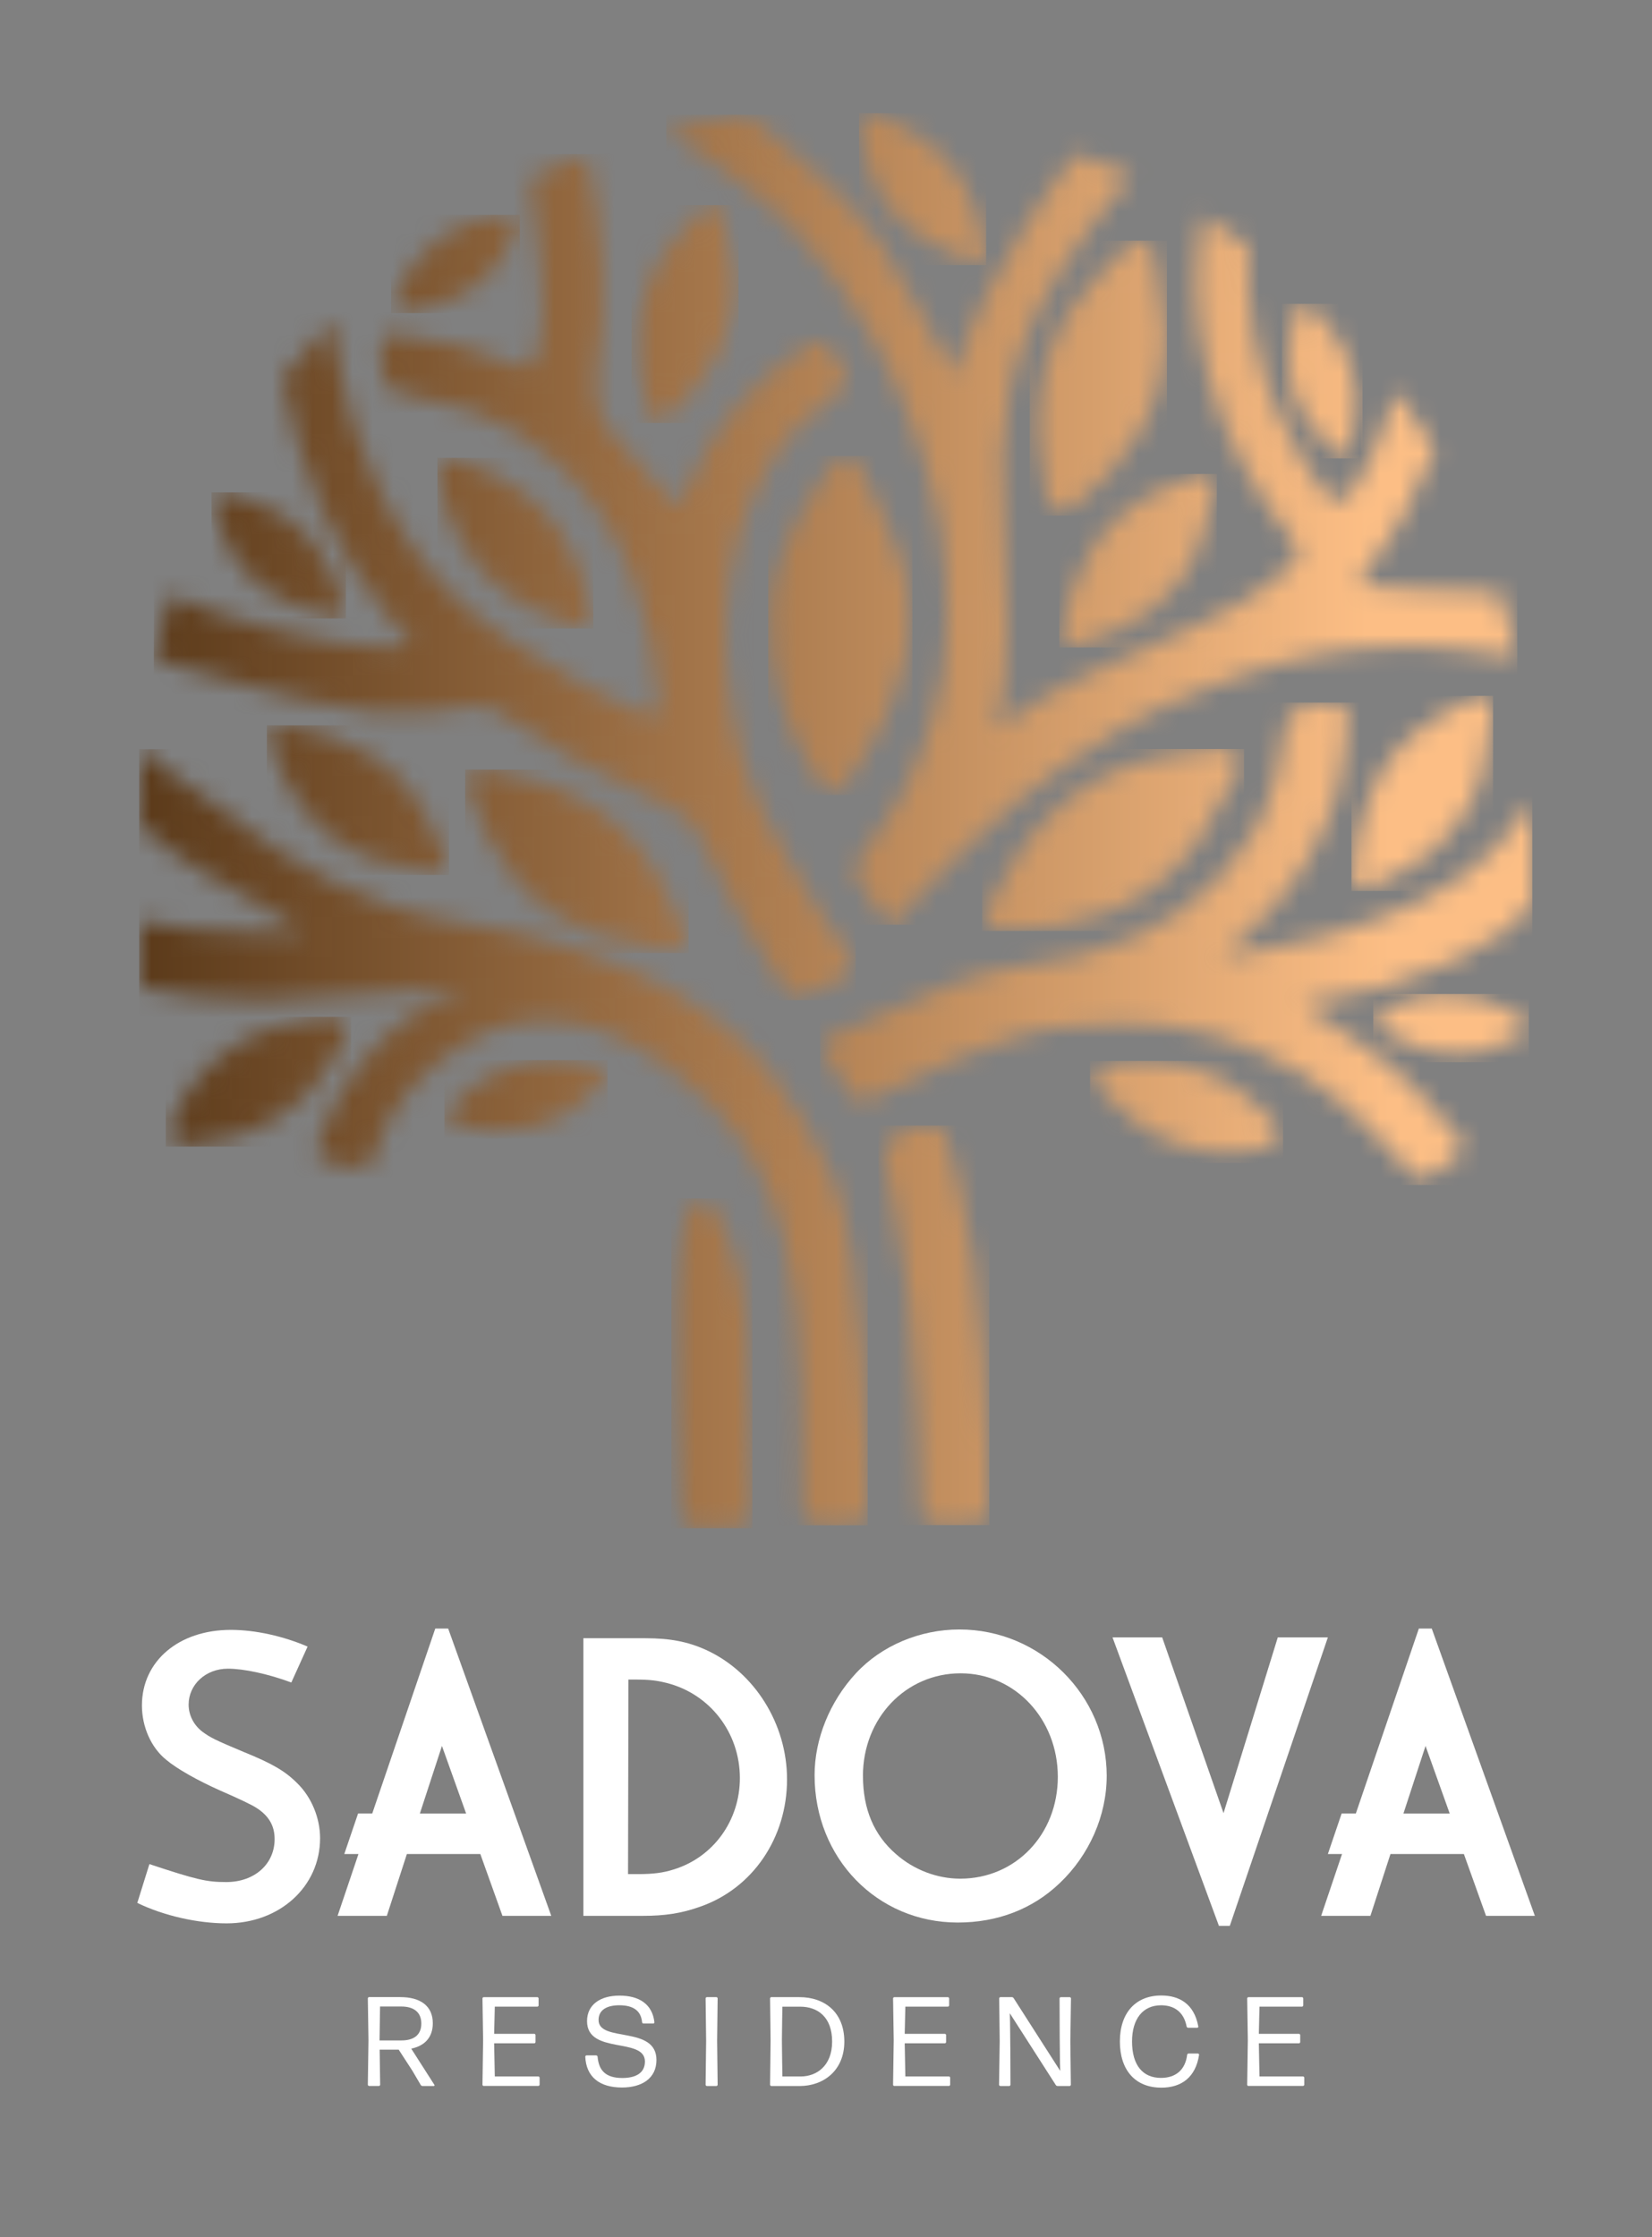 <svg width="82" height="111" viewBox="0 0 82 111" fill="none" xmlns="http://www.w3.org/2000/svg">
<rect x="0" y="0" width="82" height="111" fill="#808080" stroke="none"/>
<g clip-path="url(#clip0_3_1245)">
<mask id="mask0_3_1245" style="mask-type:luminance" maskUnits="userSpaceOnUse" x="-25" y="-12" width="133" height="133">
<path d="M108 -12H-25V121H108V-12Z" fill="white"/>
</mask>
<g mask="url(#mask0_3_1245)">
<path d="M14.458 83.481C13.277 83.046 12.096 82.797 11.31 82.797C10.212 82.797 9.363 83.584 9.363 84.579C9.363 85.097 9.612 85.594 10.047 85.925C10.441 86.215 10.689 86.34 12.076 86.92C13.506 87.5 14.147 87.872 14.748 88.474C15.453 89.157 15.888 90.193 15.888 91.208C15.888 93.611 13.879 95.433 11.248 95.433C9.818 95.433 8.141 95.061 6.815 94.419L7.416 92.493C9.736 93.259 10.233 93.384 11.228 93.384C12.636 93.384 13.631 92.493 13.631 91.251C13.631 90.588 13.341 90.091 12.72 89.697C12.485 89.546 11.892 89.262 10.939 88.847C9.821 88.35 8.785 87.77 8.246 87.314C7.5 86.713 7.045 85.678 7.045 84.621C7.045 82.425 8.868 80.871 11.457 80.871C12.679 80.871 14.066 81.183 15.268 81.7L14.461 83.481H14.458Z" fill="white"/>
<path d="M22.247 80.809L27.363 95.06H24.94L23.842 91.994H20.196L19.201 95.06H16.757L17.793 91.994H17.089L17.773 89.984H18.476L21.605 80.807H22.247V80.809ZM20.838 89.986H23.138L21.937 86.63L20.84 89.986H20.838Z" fill="white"/>
<path d="M32.044 81.286C33.245 81.286 34.136 81.452 35.047 81.866C37.45 82.963 39.066 85.533 39.066 88.287C39.066 91.187 37.368 93.694 34.757 94.605C33.825 94.936 33.017 95.061 31.878 95.061H28.957V81.286H32.044ZM31.671 92.989C32.417 92.989 32.915 92.926 33.432 92.761C35.401 92.16 36.725 90.338 36.725 88.225C36.725 85.966 35.234 84.041 33.08 83.502C32.582 83.378 32.23 83.336 31.505 83.336H31.194L31.174 92.989H31.671Z" fill="white"/>
<path d="M54.933 88.121C54.933 90.09 54.063 92.056 52.592 93.445C51.246 94.73 49.505 95.392 47.538 95.392C43.54 95.392 40.433 92.201 40.433 88.08C40.433 86.299 41.179 84.434 42.484 83.026C43.748 81.659 45.654 80.851 47.622 80.851C51.64 80.851 54.934 84.124 54.934 88.122M42.835 88.121C42.835 89.757 43.374 91.042 44.471 91.994C45.362 92.781 46.522 93.216 47.661 93.216C50.415 93.216 52.507 91.02 52.507 88.162C52.507 85.304 50.394 83.026 47.681 83.026C44.967 83.026 42.833 85.242 42.833 88.121" fill="white"/>
<path d="M57.687 81.244L60.732 89.965L63.425 81.244H65.911L61.043 95.558H60.504L55.222 81.244H57.687Z" fill="white"/>
<path d="M71.069 80.809L76.185 95.06H73.762L72.663 91.994H69.018L68.023 95.06H65.578L66.614 91.994H65.911L66.594 89.984H67.299L70.427 80.807H71.07L71.069 80.809ZM69.66 89.986H71.96L70.759 86.63L69.661 89.986H69.66Z" fill="white"/>
<path d="M20.465 102.74L19.79 101.7H18.845L18.87 103.439C18.87 103.471 18.838 103.501 18.808 103.501H18.322C18.29 103.501 18.258 103.469 18.258 103.439L18.29 101.234L18.258 99.155C18.258 99.123 18.29 99.092 18.322 99.092H19.865C20.866 99.092 21.483 99.527 21.483 100.39C21.483 101.097 21.074 101.512 20.413 101.65L21.566 103.452C21.579 103.471 21.559 103.503 21.534 103.503H20.974C20.937 103.503 20.898 103.484 20.88 103.445L20.465 102.74ZM19.917 99.559H18.865L18.839 101.242H19.93C20.51 101.242 20.913 100.995 20.913 100.404C20.913 99.844 20.542 99.559 19.918 99.559" fill="white"/>
<path d="M24.012 103.503C23.98 103.503 23.948 103.471 23.948 103.44L23.98 101.23L23.948 99.157C23.948 99.126 23.98 99.095 24.012 99.095H26.671C26.702 99.095 26.734 99.127 26.734 99.157V99.503C26.734 99.535 26.702 99.566 26.671 99.566H24.56L24.528 100.914H26.519C26.551 100.914 26.581 100.946 26.581 100.977V101.323C26.581 101.355 26.549 101.385 26.519 101.385H24.528L24.56 103.029H26.72C26.752 103.029 26.784 103.061 26.784 103.092V103.437C26.784 103.469 26.752 103.5 26.72 103.5H24.012V103.503Z" fill="white"/>
<path d="M30.872 103.578C29.757 103.578 29.095 103.049 29.051 102.047C29.051 102.016 29.083 101.985 29.114 101.985H29.593C29.624 101.985 29.655 102.01 29.662 102.047C29.719 102.703 30.033 103.106 30.891 103.106C31.545 103.106 32.012 102.867 32.012 102.287C32.012 101.065 29.139 101.96 29.139 100.284C29.139 99.478 29.781 99.018 30.751 99.018C31.721 99.018 32.383 99.439 32.483 100.341C32.489 100.373 32.457 100.404 32.425 100.404H31.94C31.908 100.404 31.876 100.378 31.871 100.341C31.82 99.78 31.449 99.497 30.738 99.497C30.133 99.497 29.711 99.723 29.711 100.227C29.711 101.361 32.584 100.485 32.584 102.211C32.584 103.118 31.872 103.578 30.871 103.578" fill="white"/>
<path d="M35.087 103.503C35.055 103.503 35.024 103.471 35.024 103.44L35.05 101.26L35.024 99.156C35.024 99.124 35.056 99.094 35.087 99.094H35.559C35.591 99.094 35.621 99.126 35.621 99.156L35.596 101.26L35.621 103.44C35.621 103.472 35.59 103.503 35.559 103.503H35.087Z" fill="white"/>
<path d="M38.287 103.503C38.255 103.503 38.224 103.471 38.224 103.44L38.249 101.242L38.224 99.156C38.224 99.124 38.256 99.094 38.287 99.094H39.679C40.945 99.094 41.91 99.856 41.91 101.299C41.91 102.742 40.871 103.504 39.693 103.504H38.288L38.287 103.503ZM38.835 103.03H39.742C40.517 103.03 41.304 102.52 41.304 101.299C41.304 100.078 40.586 99.567 39.718 99.567H38.836C38.836 99.567 38.811 100.833 38.811 101.23C38.811 101.626 38.836 103.025 38.836 103.03" fill="white"/>
<path d="M44.391 103.503C44.359 103.503 44.329 103.471 44.329 103.44L44.361 101.23L44.329 99.157C44.329 99.126 44.361 99.095 44.391 99.095H47.05C47.082 99.095 47.113 99.127 47.113 99.157V99.503C47.113 99.535 47.081 99.566 47.05 99.566H44.939L44.907 100.914H46.898C46.93 100.914 46.961 100.946 46.961 100.977V101.323C46.961 101.355 46.929 101.385 46.898 101.385H44.907L44.939 103.029H47.101C47.133 103.029 47.163 103.061 47.163 103.092V103.437C47.163 103.469 47.131 103.5 47.101 103.5H44.391V103.503Z" fill="white"/>
<path d="M50.15 101.582L50.157 103.44C50.157 103.472 50.125 103.503 50.094 103.503H49.653C49.621 103.503 49.59 103.471 49.59 103.44L49.622 101.267L49.597 99.156C49.597 99.124 49.629 99.094 49.66 99.094H50.219C50.257 99.094 50.295 99.112 50.314 99.144L52.626 102.754L52.614 102.376L52.6 101.066L52.593 99.157C52.593 99.126 52.626 99.095 52.656 99.095H53.098C53.13 99.095 53.16 99.127 53.16 99.157L53.128 101.268L53.154 103.441C53.154 103.473 53.121 103.504 53.091 103.504H52.499C52.462 103.504 52.423 103.485 52.405 103.453L50.124 99.894L50.136 100.354L50.148 101.583L50.15 101.582Z" fill="white"/>
<path d="M57.641 103.585C56.349 103.585 55.587 102.715 55.587 101.292C55.587 99.869 56.375 99.012 57.641 99.012C58.523 99.012 59.273 99.415 59.48 100.55C59.487 100.582 59.462 100.612 59.43 100.612H58.976C58.939 100.612 58.907 100.587 58.9 100.55C58.762 99.825 58.277 99.498 57.634 99.498C56.709 99.498 56.191 100.197 56.191 101.293C56.191 102.484 56.733 103.101 57.628 103.101C58.358 103.101 58.837 102.703 58.926 101.954C58.932 101.917 58.963 101.892 58.995 101.892H59.462C59.494 101.892 59.519 101.924 59.519 101.954C59.349 103.069 58.649 103.586 57.642 103.586" fill="white"/>
<path d="M61.969 103.503C61.937 103.503 61.906 103.471 61.906 103.44L61.938 101.23L61.906 99.157C61.906 99.126 61.938 99.095 61.969 99.095H64.627C64.659 99.095 64.69 99.127 64.69 99.157V99.503C64.69 99.535 64.658 99.566 64.627 99.566H62.517L62.485 100.914H64.476C64.508 100.914 64.538 100.946 64.538 100.977V101.323C64.538 101.355 64.506 101.385 64.476 101.385H62.485L62.517 103.029H64.678C64.71 103.029 64.74 103.061 64.74 103.092V103.437C64.74 103.469 64.709 103.5 64.678 103.5H61.969V103.503Z" fill="white"/>
</g>
<mask id="mask1_3_1245" style="mask-type:luminance" maskUnits="userSpaceOnUse" x="19" y="10" width="7" height="6">
<path d="M24.872 10.671C22.477 11.032 20.729 12.273 19.716 14.498C19.414 15.161 19.648 15.539 20.358 15.459C22.845 15.103 24.767 13.81 25.619 11.475C25.803 10.968 25.589 10.653 25.089 10.653C25.023 10.653 24.95 10.658 24.874 10.67" fill="white"/>
</mask>
<g mask="url(#mask1_3_1245)">
<path d="M25.803 10.654H19.414V15.539H25.803V10.654Z" fill="url(#paint0_linear_3_1245)"/>
</g>
<mask id="mask2_3_1245" style="mask-type:luminance" maskUnits="userSpaceOnUse" x="10" y="24" width="8" height="7">
<path d="M10.584 25.034C11.082 27.053 12.028 28.896 14.274 29.884C14.752 30.095 15.576 30.33 16.398 30.551C16.914 30.689 17.173 30.396 17.017 29.902C16.87 29.431 16.693 28.967 16.504 28.509C15.522 26.12 13.559 25.006 11.183 24.45C11.131 24.438 11.082 24.433 11.034 24.433C10.71 24.433 10.5 24.7 10.584 25.035" fill="white"/>
</mask>
<g mask="url(#mask2_3_1245)">
<path d="M17.172 24.431H10.5V30.689H17.172V24.431Z" fill="url(#paint1_linear_3_1245)"/>
</g>
<mask id="mask3_3_1245" style="mask-type:luminance" maskUnits="userSpaceOnUse" x="21" y="22" width="9" height="10">
<path d="M21.712 23.221C21.82 24.505 22.208 25.611 22.778 26.679C24.041 29.047 26.069 30.367 28.588 31.038C29.151 31.188 29.45 30.902 29.312 30.34C29.096 29.476 28.918 28.588 28.571 27.775C28.038 26.526 27.26 25.429 26.159 24.58C25.044 23.723 23.827 23.104 22.46 22.761C22.337 22.73 22.232 22.714 22.14 22.714C21.851 22.714 21.714 22.874 21.712 23.22" fill="white"/>
</mask>
<g mask="url(#mask3_3_1245)">
<path d="M29.451 22.716H21.712V31.188H29.451V22.716Z" fill="url(#paint2_linear_3_1245)"/>
</g>
<mask id="mask4_3_1245" style="mask-type:luminance" maskUnits="userSpaceOnUse" x="7" y="7" width="36" height="43">
<path d="M26.338 8.825C26.633 11.504 27.222 15.128 26.793 17.18C26.73 17.481 26.592 17.795 26.401 18.03C26.295 18.16 25.962 18.239 25.805 18.171C23.834 17.329 21.785 16.808 19.655 16.583C19.119 16.526 18.902 16.748 18.895 17.231C18.891 17.587 18.941 17.944 18.967 18.301C19.031 19.175 19.317 19.407 20.16 19.568C21.271 19.78 22.388 20.014 23.453 20.381C25.044 20.93 26.421 21.855 27.668 23.002C29.45 24.639 30.679 26.614 31.468 28.875C32.138 30.795 32.59 32.765 32.722 34.804C32.761 35.405 32.525 35.663 31.969 35.429C31.022 35.029 30.082 34.599 29.179 34.107C28.012 33.47 26.862 32.797 25.753 32.067C24.778 31.426 23.802 30.758 22.941 29.975C21.147 28.339 19.812 26.351 18.768 24.157C17.779 22.081 17.085 19.911 16.731 17.648C16.641 17.067 16.577 16.481 16.527 15.893C16.316 16.028 14.183 18.5 14.027 18.775C14.45 21.016 15.057 23.201 16.015 25.296C16.895 27.223 17.976 29.013 19.32 30.646C19.641 31.038 19.987 31.41 20.462 31.95C19.975 32.04 19.667 32.148 19.357 32.149C16.581 32.153 11.184 30.779 8.642 29.605C8.572 29.573 8.457 29.516 8.457 29.516C8.293 29.884 7.835 31.683 7.632 32.699C8.864 33.003 11.043 33.691 12.053 33.949C14.202 34.497 16.265 35.073 18.436 35.312C20.172 35.504 21.889 35.32 23.605 35.046C23.937 34.993 24.359 35.11 24.657 35.288C25.967 36.07 27.215 36.963 28.547 37.702C30.162 38.596 31.856 39.346 33.481 40.221C33.943 40.47 34.462 40.866 34.654 41.321C35.813 44.061 37.341 46.587 38.95 49.071C39.28 49.58 39.595 49.63 40.145 49.342C40.707 49.048 41.279 48.777 41.849 48.498C42.317 48.269 42.476 47.814 42.208 47.427C41.722 46.727 41.181 46.062 40.745 45.334C39.73 43.634 38.691 41.942 37.801 40.177C37.006 38.597 36.586 36.882 36.308 35.117C35.849 32.201 35.891 29.319 36.685 26.484C36.987 25.406 37.494 24.369 38.022 23.375C38.864 21.79 40.114 20.545 41.564 19.492C42.129 19.081 42.16 18.815 41.799 18.207C41.628 17.917 41.497 17.651 41.253 17.357C40.855 16.881 40.642 16.794 40.159 17.102C37.434 18.837 35.406 21.16 34.152 24.149C34.004 24.502 33.757 24.812 33.583 25.096C32.389 23.728 31.336 22.407 30.159 21.211C29.473 20.516 29.598 18.618 29.614 18.461C30.23 15.322 29.878 10.776 29.108 7.64C28.97 7.667 26.466 8.727 26.334 8.828" fill="white"/>
</mask>
<g mask="url(#mask4_3_1245)">
<path d="M42.479 7.638H7.634V49.628H42.479V7.638Z" fill="url(#paint3_linear_3_1245)"/>
</g>
<mask id="mask5_3_1245" style="mask-type:luminance" maskUnits="userSpaceOnUse" x="38" y="22" width="8" height="18">
<path d="M41.328 23.069C41.036 23.463 40.757 23.865 40.485 24.272C39.151 26.271 38.323 28.424 38.267 30.162C38.13 33.515 39 36.367 40.686 38.829C41.092 39.42 41.554 39.451 41.968 38.883C43.334 37.013 44.395 35.016 44.89 32.776C45.288 30.978 45.227 29.182 44.6 27.456C44.055 25.953 43.341 24.495 42.612 23.058C42.462 22.76 42.254 22.619 42.032 22.619C41.798 22.619 41.548 22.776 41.328 23.071" fill="white"/>
</mask>
<g mask="url(#mask5_3_1245)">
<path d="M45.288 22.617H38.13V39.45H45.288V22.617Z" fill="url(#paint4_linear_3_1245)"/>
</g>
<mask id="mask6_3_1245" style="mask-type:luminance" maskUnits="userSpaceOnUse" x="31" y="10" width="6" height="11">
<path d="M34.77 10.462C34.329 10.915 33.914 11.395 33.512 11.883C31.416 14.432 31.348 17.317 32.159 20.332C32.298 20.844 32.804 20.993 33.181 20.653C35.153 18.872 36.656 16.689 36.411 13.564C36.36 12.898 36.127 11.828 35.877 10.77C35.784 10.376 35.576 10.175 35.325 10.175C35.152 10.175 34.959 10.271 34.77 10.464" fill="white"/>
</mask>
<g mask="url(#mask6_3_1245)">
<path d="M36.656 10.172H31.348V20.992H36.656V10.172Z" fill="url(#paint5_linear_3_1245)"/>
</g>
<mask id="mask7_3_1245" style="mask-type:luminance" maskUnits="userSpaceOnUse" x="63" y="15" width="5" height="8">
<path d="M64.353 15.394C63.776 17.18 63.627 19.046 64.881 20.872C65.149 21.262 65.669 21.834 66.195 22.394C66.527 22.745 66.864 22.644 66.98 22.19C67.091 21.758 67.176 21.318 67.249 20.876C67.63 18.575 66.653 16.787 65.091 15.229C64.987 15.124 64.865 15.075 64.751 15.075C64.578 15.075 64.42 15.188 64.353 15.394Z" fill="white"/>
</mask>
<g mask="url(#mask7_3_1245)">
<path d="M67.629 15.075H63.626V22.745H67.629V15.075Z" fill="url(#paint6_linear_3_1245)"/>
</g>
<mask id="mask8_3_1245" style="mask-type:luminance" maskUnits="userSpaceOnUse" x="42" y="5" width="7" height="9">
<path d="M42.673 6.197C42.915 8.427 43.664 10.534 45.922 11.915C46.404 12.209 47.251 12.578 48.098 12.932C48.63 13.154 48.949 12.879 48.855 12.327C48.764 11.802 48.642 11.28 48.507 10.763C47.799 8.067 45.861 6.593 43.398 5.657C43.316 5.626 43.236 5.612 43.161 5.612C42.857 5.612 42.636 5.855 42.673 6.197Z" fill="white"/>
</mask>
<g mask="url(#mask8_3_1245)">
<path d="M48.949 5.611H42.636V13.153H48.949V5.611Z" fill="url(#paint7_linear_3_1245)"/>
</g>
<mask id="mask9_3_1245" style="mask-type:luminance" maskUnits="userSpaceOnUse" x="23" y="38" width="11" height="10">
<path d="M23.267 39.18C24.276 42.279 25.97 45.05 29.593 46.338C30.365 46.612 31.679 46.886 32.989 47.135C33.813 47.291 34.184 46.805 33.884 46.049C33.599 45.33 33.269 44.625 32.923 43.931C31.114 40.31 27.918 38.793 24.137 38.197C24.08 38.188 24.025 38.184 23.972 38.184C23.425 38.184 23.093 38.641 23.268 39.181" fill="white"/>
</mask>
<g mask="url(#mask9_3_1245)">
<path d="M34.184 38.182H23.091V47.291H34.184V38.182Z" fill="url(#paint8_linear_3_1245)"/>
</g>
<mask id="mask10_3_1245" style="mask-type:luminance" maskUnits="userSpaceOnUse" x="52" y="23" width="9" height="10">
<path d="M59.424 23.584C58.827 23.792 58.242 24.035 57.663 24.293C54.648 25.639 53.3 28.189 52.68 31.249C52.575 31.769 52.961 32.128 53.45 31.991C56.01 31.278 58.33 29.997 59.507 27.091C59.758 26.472 60.027 25.41 60.277 24.352C60.401 23.826 60.188 23.516 59.783 23.516C59.676 23.516 59.555 23.539 59.423 23.584" fill="white"/>
</mask>
<g mask="url(#mask10_3_1245)">
<path d="M60.402 23.516H52.575V32.127H60.402V23.516Z" fill="url(#paint9_linear_3_1245)"/>
</g>
<mask id="mask11_3_1245" style="mask-type:luminance" maskUnits="userSpaceOnUse" x="51" y="11" width="7" height="15">
<path d="M55.907 12.271C55.315 12.82 54.755 13.407 54.212 14.005C51.379 17.13 51.113 20.804 51.961 24.703C52.104 25.365 52.741 25.586 53.244 25.175C55.872 23.024 57.925 20.334 57.807 16.33C57.782 15.476 57.552 14.097 57.299 12.731C57.202 12.207 56.936 11.937 56.602 11.937C56.389 11.937 56.149 12.048 55.907 12.273" fill="white"/>
</mask>
<g mask="url(#mask11_3_1245)">
<path d="M57.925 11.937H51.113V25.586H57.925V11.937Z" fill="url(#paint10_linear_3_1245)"/>
</g>
<mask id="mask12_3_1245" style="mask-type:luminance" maskUnits="userSpaceOnUse" x="40" y="34" width="37" height="25">
<path d="M63.845 35.84C63.557 37.851 63.198 39.69 62.156 41.409C60.21 44.618 57.288 46.455 53.747 47.387C52.559 47.7 51.315 47.79 50.109 48.039C49.217 48.224 48.31 48.417 47.468 48.753C45.443 49.563 43.45 50.454 41.451 51.325C40.808 51.605 40.706 51.953 41.082 52.551C41.451 53.138 41.879 53.69 42.227 54.287C42.468 54.698 42.773 54.721 43.131 54.556C44.715 53.83 50.146 50.928 53.318 50.918C56.409 50.614 59.44 50.777 62.315 52.09C64.397 53.04 65.19 53.536 66.785 54.866C67.757 55.676 69.381 57.483 70.239 58.362C70.662 58.797 72.948 57.159 72.615 56.733C71.325 55.078 70.318 54.125 69.328 53.197C67.842 51.804 64.492 49.87 64.647 49.844C70.689 48.853 74.862 46.766 76.059 44.763V39.718C76.059 39.718 74.93 41.824 72.574 43.505C70.401 45.056 67.356 45.983 66 46.386C64.266 46.902 60.624 47.505 60.612 47.44C65.169 43.794 66.097 40.273 66.419 39.075C66.719 37.953 66.767 36.762 66.898 35.603C66.956 35.085 66.411 34.859 65.764 34.859C64.932 34.859 63.933 35.234 63.845 35.84Z" fill="white"/>
</mask>
<g mask="url(#mask12_3_1245)">
<path d="M76.059 34.859H40.706V58.796H76.059V34.859Z" fill="url(#paint11_linear_3_1245)"/>
</g>
<mask id="mask13_3_1245" style="mask-type:luminance" maskUnits="userSpaceOnUse" x="48" y="37" width="14" height="10">
<path d="M60.486 37.17C59.633 37.241 58.783 37.363 57.939 37.507C53.534 38.255 50.906 41.145 49.062 44.948C48.748 45.594 49.136 46.196 49.823 46.181C53.421 46.109 56.892 45.21 59.414 41.796C59.951 41.068 60.663 39.768 61.346 38.464C61.749 37.696 61.426 37.163 60.643 37.163C60.592 37.163 60.54 37.166 60.486 37.17Z" fill="white"/>
</mask>
<g mask="url(#mask13_3_1245)">
<path d="M61.749 37.162H48.748V46.193H61.749V37.162Z" fill="url(#paint12_linear_3_1245)"/>
</g>
<mask id="mask14_3_1245" style="mask-type:luminance" maskUnits="userSpaceOnUse" x="54" y="52" width="10" height="6">
<path d="M55.272 52.779C54.343 52.935 54.106 53.459 54.704 54.163C56.887 56.575 59.665 57.703 62.788 56.926C63.557 56.734 63.688 56.172 63.111 55.544C61.365 53.641 59.294 52.642 56.872 52.642C56.355 52.642 55.821 52.687 55.272 52.78" fill="white"/>
</mask>
<g mask="url(#mask14_3_1245)">
<path d="M63.688 52.641H54.106V57.703H63.688V52.641Z" fill="url(#paint13_linear_3_1245)"/>
</g>
<mask id="mask15_3_1245" style="mask-type:luminance" maskUnits="userSpaceOnUse" x="68" y="49" width="8" height="4">
<path d="M68.874 50.056C68.221 50.381 68.165 50.821 68.765 51.208C70.92 52.5 73.227 52.707 75.361 51.432C75.886 51.118 75.857 50.672 75.289 50.337C74.151 49.667 72.998 49.32 71.831 49.32C70.856 49.32 69.87 49.56 68.874 50.056Z" fill="white"/>
</mask>
<g mask="url(#mask15_3_1245)">
<path d="M75.886 49.32H68.164V52.707H75.886V49.32Z" fill="url(#paint14_linear_3_1245)"/>
</g>
<mask id="mask16_3_1245" style="mask-type:luminance" maskUnits="userSpaceOnUse" x="67" y="34" width="8" height="11">
<path d="M73.085 34.646C72.498 34.933 71.928 35.256 71.369 35.591C68.447 37.347 67.382 40.129 67.128 43.344C67.084 43.891 67.525 44.21 68.011 44.009C70.547 42.958 72.764 41.357 73.609 38.23C73.788 37.564 73.932 36.443 74.057 35.327C74.114 34.813 73.897 34.526 73.537 34.526C73.404 34.526 73.252 34.565 73.086 34.646" fill="white"/>
</mask>
<g mask="url(#mask16_3_1245)">
<path d="M74.113 34.526H67.084V44.21H74.113V34.526Z" fill="url(#paint15_linear_3_1245)"/>
</g>
<mask id="mask17_3_1245" style="mask-type:luminance" maskUnits="userSpaceOnUse" x="33" y="5" width="43" height="41">
<path d="M33.073 6.411C34.536 7.49 37.751 9.648 39.126 11.075C40.731 12.743 42.097 14.6 43.228 16.606C44.004 17.983 44.68 19.439 45.213 20.927C45.82 22.623 46.397 24.365 46.668 26.136C47.163 29.374 47.247 32.647 46.236 35.827C45.829 37.105 45.321 38.37 44.693 39.552C44.121 40.631 43.314 41.582 42.641 42.608C42.495 42.832 42.327 43.224 42.424 43.396C42.851 44.151 43.361 44.861 43.862 45.573C44.081 45.886 44.374 45.862 44.619 45.592C44.898 45.284 45.124 44.925 45.418 44.634C47.053 43.017 48.614 41.31 50.37 39.837C51.988 38.479 53.772 37.295 55.577 36.187C56.868 35.396 58.289 34.795 59.698 34.223C61.074 33.666 62.482 33.157 63.92 32.797C66.54 32.141 69.222 31.905 71.917 32.144C73.049 32.245 74.197 32.355 75.313 32.571C74.991 31.109 74.503 29.52 74.453 29.41C72.226 29.403 67.505 29.108 67.365 29.054C67.438 28.904 68.983 26.815 69.534 25.837C70.177 24.692 70.71 23.511 71.227 22.299C71.065 21.955 69.471 19.578 69.281 19.397C68.738 21.366 68.085 22.898 67.343 24.048C66.864 24.792 66.34 25.177 65.774 24.477C64.831 23.31 61.543 18.593 61.983 12.223C61.643 11.919 59.801 10.736 59.732 10.707C59.714 10.784 59.698 10.876 59.678 10.964C59.123 13.552 59.341 16.12 59.971 18.646C60.738 21.715 62.289 24.415 64.222 26.898C64.562 27.336 64.502 27.722 64.139 28.058C62.784 29.314 61.207 30.224 59.522 30.963C57.741 31.745 55.949 32.51 54.203 33.361C52.942 33.977 51.068 34.888 49.443 36.175C50.19 33.673 50.004 28.754 49.802 25.712C49.509 21.297 49.844 17.743 52.717 13.295C53.583 11.915 54.78 10.3 56.142 8.737C55.659 8.502 53.599 7.625 53.485 7.614C53.405 7.695 53.326 7.777 53.252 7.857C53.034 8.088 49.17 12.95 47.32 18.603C47.155 18.288 44.742 13.52 43.613 11.967C42.087 9.868 40.114 8.181 38.152 6.502C38.023 6.391 37.486 6.019 36.973 5.685C36.244 5.745 33.811 6.18 33.073 6.41" fill="white"/>
</mask>
<g mask="url(#mask17_3_1245)">
<path d="M75.313 5.688H33.073V45.887H75.313V5.688Z" fill="url(#paint16_linear_3_1245)"/>
</g>
<mask id="mask18_3_1245" style="mask-type:luminance" maskUnits="userSpaceOnUse" x="33" y="59" width="5" height="17">
<path d="M34.349 59.827C33.327 61.125 33.685 67.803 33.665 70.384C33.653 71.874 33.746 73.363 33.806 74.853C33.835 75.574 34.132 75.831 34.858 75.811C35.258 75.799 35.657 75.783 36.058 75.767C37.192 75.722 37.346 75.562 37.306 74.47C37.248 72.841 37.128 67.393 37.07 65.95C37.002 64.272 36.695 62.777 36.095 61.272C35.895 60.774 35.673 60.272 35.37 59.825C35.188 59.557 35.004 59.465 34.843 59.465C34.573 59.465 34.37 59.722 34.349 59.825" fill="white"/>
</mask>
<g mask="url(#mask18_3_1245)">
<path d="M37.345 59.465H33.327V75.831H37.345V59.465Z" fill="url(#paint17_linear_3_1245)"/>
</g>
<mask id="mask19_3_1245" style="mask-type:luminance" maskUnits="userSpaceOnUse" x="8" y="50" width="10" height="7">
<path d="M16.161 50.458C12.676 50.78 9.91 52.444 8.563 55.633C8.231 56.418 8.63 56.895 9.544 56.805C12.902 56.472 15.421 54.867 16.987 51.841C17.43 50.985 17.182 50.453 16.306 50.453C16.259 50.453 16.211 50.454 16.162 50.457" fill="white"/>
</mask>
<g mask="url(#mask19_3_1245)">
<path d="M17.43 50.454H8.23V56.895H17.43V50.454Z" fill="url(#paint18_linear_3_1245)"/>
</g>
<mask id="mask20_3_1245" style="mask-type:luminance" maskUnits="userSpaceOnUse" x="43" y="55" width="7" height="21">
<path d="M43.905 57.526C43.972 57.773 44.837 62.149 45.083 64.166C45.422 66.957 45.7 72.955 45.707 74.704C45.709 75.486 45.874 75.648 46.654 75.663C47.091 75.671 47.529 75.664 47.965 75.659C48.867 75.647 49.016 75.511 49.017 74.626C49.11 72.081 48.794 62.993 47.625 58.832C47.373 57.935 47.215 57.117 46.903 56.238C46.819 55.964 46.485 55.842 46.069 55.842C45.075 55.842 43.604 56.538 43.905 57.526Z" fill="white"/>
</mask>
<g mask="url(#mask20_3_1245)">
<path d="M49.109 55.843H43.604V75.672H49.109V55.843Z" fill="url(#paint19_linear_3_1245)"/>
</g>
<mask id="mask21_3_1245" style="mask-type:luminance" maskUnits="userSpaceOnUse" x="22" y="52" width="8" height="5">
<path d="M22.618 54.689C22.059 55.242 22.151 55.713 22.899 55.904C25.544 56.495 27.978 55.924 29.728 53.894C30.159 53.393 29.978 52.948 29.283 52.798C28.671 52.666 28.078 52.598 27.503 52.598C25.677 52.598 24.042 53.275 22.618 54.689Z" fill="white"/>
</mask>
<g mask="url(#mask21_3_1245)">
<path d="M30.159 52.598H22.061V56.495H30.159V52.598Z" fill="url(#paint20_linear_3_1245)"/>
</g>
<mask id="mask22_3_1245" style="mask-type:luminance" maskUnits="userSpaceOnUse" x="13" y="35" width="10" height="9">
<path d="M13.39 36.8C14.214 39.327 15.594 41.588 18.549 42.638C19.179 42.861 20.251 43.085 21.32 43.288C21.992 43.416 22.295 43.018 22.05 42.402C21.817 41.815 21.549 41.24 21.265 40.675C19.789 37.722 17.184 36.485 14.099 35.998C14.053 35.992 14.008 35.988 13.965 35.988C13.52 35.988 13.248 36.36 13.392 36.8" fill="white"/>
</mask>
<g mask="url(#mask22_3_1245)">
<path d="M22.294 35.986H13.247V43.416H22.294V35.986Z" fill="url(#paint21_linear_3_1245)"/>
</g>
<mask id="mask23_3_1245" style="mask-type:luminance" maskUnits="userSpaceOnUse" x="6" y="37" width="38" height="39">
<path d="M6.94 40.971C7.943 41.841 8.968 42.59 9.922 43.175C10.978 43.823 14.79 45.907 15.086 46.239C15.086 46.239 10.153 46.459 6.955 45.727C6.959 46.279 6.92 48.994 6.952 49.002C8.682 49.389 11.184 49.639 13.263 49.62C16.438 49.592 18.858 49.116 23.206 48.982C23.206 48.982 21.733 49.535 21.223 49.852C18.588 51.484 16.803 53.795 15.792 56.712C15.639 57.152 15.739 57.501 16.257 57.617C16.586 57.692 16.914 57.776 17.246 57.842C18.319 58.056 18.338 58.06 18.677 57.003C19.385 54.803 21.055 52.994 23.004 51.812C26.365 49.773 29.917 50.494 33.263 53.042C36.623 55.601 38.002 57.881 38.948 61.554C39.945 65.425 39.828 72.846 39.825 74.556C39.824 75.473 40.025 75.67 40.948 75.663C41.266 75.66 41.585 75.654 41.903 75.66C42.853 75.68 43.064 75.481 43.067 74.534C43.071 72.862 42.911 62.61 41.439 58.675C40.802 56.972 39.266 54.493 38.273 53.242C36.894 51.502 35.151 50.138 33.198 49.07C32.33 48.595 31.435 48.149 30.51 47.805C29.083 47.273 27.643 46.739 26.164 46.39C24.621 46.025 21.486 45.666 19.534 44.996C17.424 44.271 15.416 43.325 13.684 42.14C11.62 40.728 10.294 39.616 8.368 38.283C8.094 38.094 7.596 37.706 7.025 37.175C6.988 37.775 6.907 39.666 6.939 40.973" fill="white"/>
</mask>
<g mask="url(#mask23_3_1245)">
<path d="M43.071 37.174H6.908V75.682H43.071V37.174Z" fill="url(#paint22_linear_3_1245)"/>
</g>
</g>
<defs>
<linearGradient id="paint0_linear_3_1245" x1="6.933" y1="12.457" x2="83.62" y2="12.457" gradientUnits="userSpaceOnUse">
<stop stop-color="#5B3A1A"/>
<stop offset="0.81" stop-color="#FCBE85"/>
<stop offset="1" stop-color="#FCBE85"/>
</linearGradient>
<linearGradient id="paint1_linear_3_1245" x1="6.933" y1="26.902" x2="83.62" y2="26.902" gradientUnits="userSpaceOnUse">
<stop stop-color="#5B3A1A"/>
<stop offset="0.81" stop-color="#FCBE85"/>
<stop offset="1" stop-color="#FCBE85"/>
</linearGradient>
<linearGradient id="paint2_linear_3_1245" x1="6.933" y1="26.291" x2="83.62" y2="26.291" gradientUnits="userSpaceOnUse">
<stop stop-color="#5B3A1A"/>
<stop offset="0.81" stop-color="#FCBE85"/>
<stop offset="1" stop-color="#FCBE85"/>
</linearGradient>
<linearGradient id="paint3_linear_3_1245" x1="6.933" y1="27.971" x2="83.62" y2="27.971" gradientUnits="userSpaceOnUse">
<stop stop-color="#5B3A1A"/>
<stop offset="0.81" stop-color="#FCBE85"/>
<stop offset="1" stop-color="#FCBE85"/>
</linearGradient>
<linearGradient id="paint4_linear_3_1245" x1="6.933" y1="30.349" x2="83.62" y2="30.349" gradientUnits="userSpaceOnUse">
<stop stop-color="#5B3A1A"/>
<stop offset="0.81" stop-color="#FCBE85"/>
<stop offset="1" stop-color="#FCBE85"/>
</linearGradient>
<linearGradient id="paint5_linear_3_1245" x1="6.933" y1="14.899" x2="83.62" y2="14.899" gradientUnits="userSpaceOnUse">
<stop stop-color="#5B3A1A"/>
<stop offset="0.81" stop-color="#FCBE85"/>
<stop offset="1" stop-color="#FCBE85"/>
</linearGradient>
<linearGradient id="paint6_linear_3_1245" x1="6.933" y1="18.235" x2="83.62" y2="18.235" gradientUnits="userSpaceOnUse">
<stop stop-color="#5B3A1A"/>
<stop offset="0.81" stop-color="#FCBE85"/>
<stop offset="1" stop-color="#FCBE85"/>
</linearGradient>
<linearGradient id="paint7_linear_3_1245" x1="6.933" y1="8.704" x2="83.62" y2="8.704" gradientUnits="userSpaceOnUse">
<stop stop-color="#5B3A1A"/>
<stop offset="0.81" stop-color="#FCBE85"/>
<stop offset="1" stop-color="#FCBE85"/>
</linearGradient>
<linearGradient id="paint8_linear_3_1245" x1="6.933" y1="42.069" x2="83.62" y2="42.069" gradientUnits="userSpaceOnUse">
<stop stop-color="#5B3A1A"/>
<stop offset="0.81" stop-color="#FCBE85"/>
<stop offset="1" stop-color="#FCBE85"/>
</linearGradient>
<linearGradient id="paint9_linear_3_1245" x1="6.933" y1="27.162" x2="83.62" y2="27.162" gradientUnits="userSpaceOnUse">
<stop stop-color="#5B3A1A"/>
<stop offset="0.81" stop-color="#FCBE85"/>
<stop offset="1" stop-color="#FCBE85"/>
</linearGradient>
<linearGradient id="paint10_linear_3_1245" x1="6.933" y1="18.054" x2="83.62" y2="18.054" gradientUnits="userSpaceOnUse">
<stop stop-color="#5B3A1A"/>
<stop offset="0.81" stop-color="#FCBE85"/>
<stop offset="1" stop-color="#FCBE85"/>
</linearGradient>
<linearGradient id="paint11_linear_3_1245" x1="6.933" y1="46.041" x2="83.62" y2="46.041" gradientUnits="userSpaceOnUse">
<stop stop-color="#5B3A1A"/>
<stop offset="0.81" stop-color="#FCBE85"/>
<stop offset="1" stop-color="#FCBE85"/>
</linearGradient>
<linearGradient id="paint12_linear_3_1245" x1="6.933" y1="41.066" x2="83.62" y2="41.066" gradientUnits="userSpaceOnUse">
<stop stop-color="#5B3A1A"/>
<stop offset="0.81" stop-color="#FCBE85"/>
<stop offset="1" stop-color="#FCBE85"/>
</linearGradient>
<linearGradient id="paint13_linear_3_1245" x1="6.933" y1="54.3" x2="83.62" y2="54.3" gradientUnits="userSpaceOnUse">
<stop stop-color="#5B3A1A"/>
<stop offset="0.81" stop-color="#FCBE85"/>
<stop offset="1" stop-color="#FCBE85"/>
</linearGradient>
<linearGradient id="paint14_linear_3_1245" x1="6.933" y1="50.199" x2="83.62" y2="50.199" gradientUnits="userSpaceOnUse">
<stop stop-color="#5B3A1A"/>
<stop offset="0.81" stop-color="#FCBE85"/>
<stop offset="1" stop-color="#FCBE85"/>
</linearGradient>
<linearGradient id="paint15_linear_3_1245" x1="6.933" y1="38.693" x2="83.62" y2="38.693" gradientUnits="userSpaceOnUse">
<stop stop-color="#5B3A1A"/>
<stop offset="0.81" stop-color="#FCBE85"/>
<stop offset="1" stop-color="#FCBE85"/>
</linearGradient>
<linearGradient id="paint16_linear_3_1245" x1="7.765" y1="26.291" x2="81.973" y2="26.291" gradientUnits="userSpaceOnUse">
<stop stop-color="#5B3A1A"/>
<stop offset="0.81" stop-color="#FCBE85"/>
<stop offset="1" stop-color="#FCBE85"/>
</linearGradient>
<linearGradient id="paint17_linear_3_1245" x1="6.933" y1="67.033" x2="83.62" y2="67.033" gradientUnits="userSpaceOnUse">
<stop stop-color="#5B3A1A"/>
<stop offset="0.81" stop-color="#FCBE85"/>
<stop offset="1" stop-color="#FCBE85"/>
</linearGradient>
<linearGradient id="paint18_linear_3_1245" x1="6.933" y1="53.029" x2="83.62" y2="53.029" gradientUnits="userSpaceOnUse">
<stop stop-color="#5B3A1A"/>
<stop offset="0.81" stop-color="#FCBE85"/>
<stop offset="1" stop-color="#FCBE85"/>
</linearGradient>
<linearGradient id="paint19_linear_3_1245" x1="6.933" y1="65.151" x2="83.62" y2="65.151" gradientUnits="userSpaceOnUse">
<stop stop-color="#5B3A1A"/>
<stop offset="0.81" stop-color="#FCBE85"/>
<stop offset="1" stop-color="#FCBE85"/>
</linearGradient>
<linearGradient id="paint20_linear_3_1245" x1="6.933" y1="53.757" x2="83.62" y2="53.757" gradientUnits="userSpaceOnUse">
<stop stop-color="#5B3A1A"/>
<stop offset="0.81" stop-color="#FCBE85"/>
<stop offset="1" stop-color="#FCBE85"/>
</linearGradient>
<linearGradient id="paint21_linear_3_1245" x1="6.933" y1="39.044" x2="83.62" y2="39.044" gradientUnits="userSpaceOnUse">
<stop stop-color="#5B3A1A"/>
<stop offset="0.81" stop-color="#FCBE85"/>
<stop offset="1" stop-color="#FCBE85"/>
</linearGradient>
<linearGradient id="paint22_linear_3_1245" x1="6.933" y1="55.814" x2="83.62" y2="55.814" gradientUnits="userSpaceOnUse">
<stop stop-color="#5B3A1A"/>
<stop offset="0.81" stop-color="#FCBE85"/>
<stop offset="1" stop-color="#FCBE85"/>
</linearGradient>
<clipPath id="clip0_3_1245">
<rect width="82" height="111" fill="white"/>
</clipPath>
</defs>
</svg>
